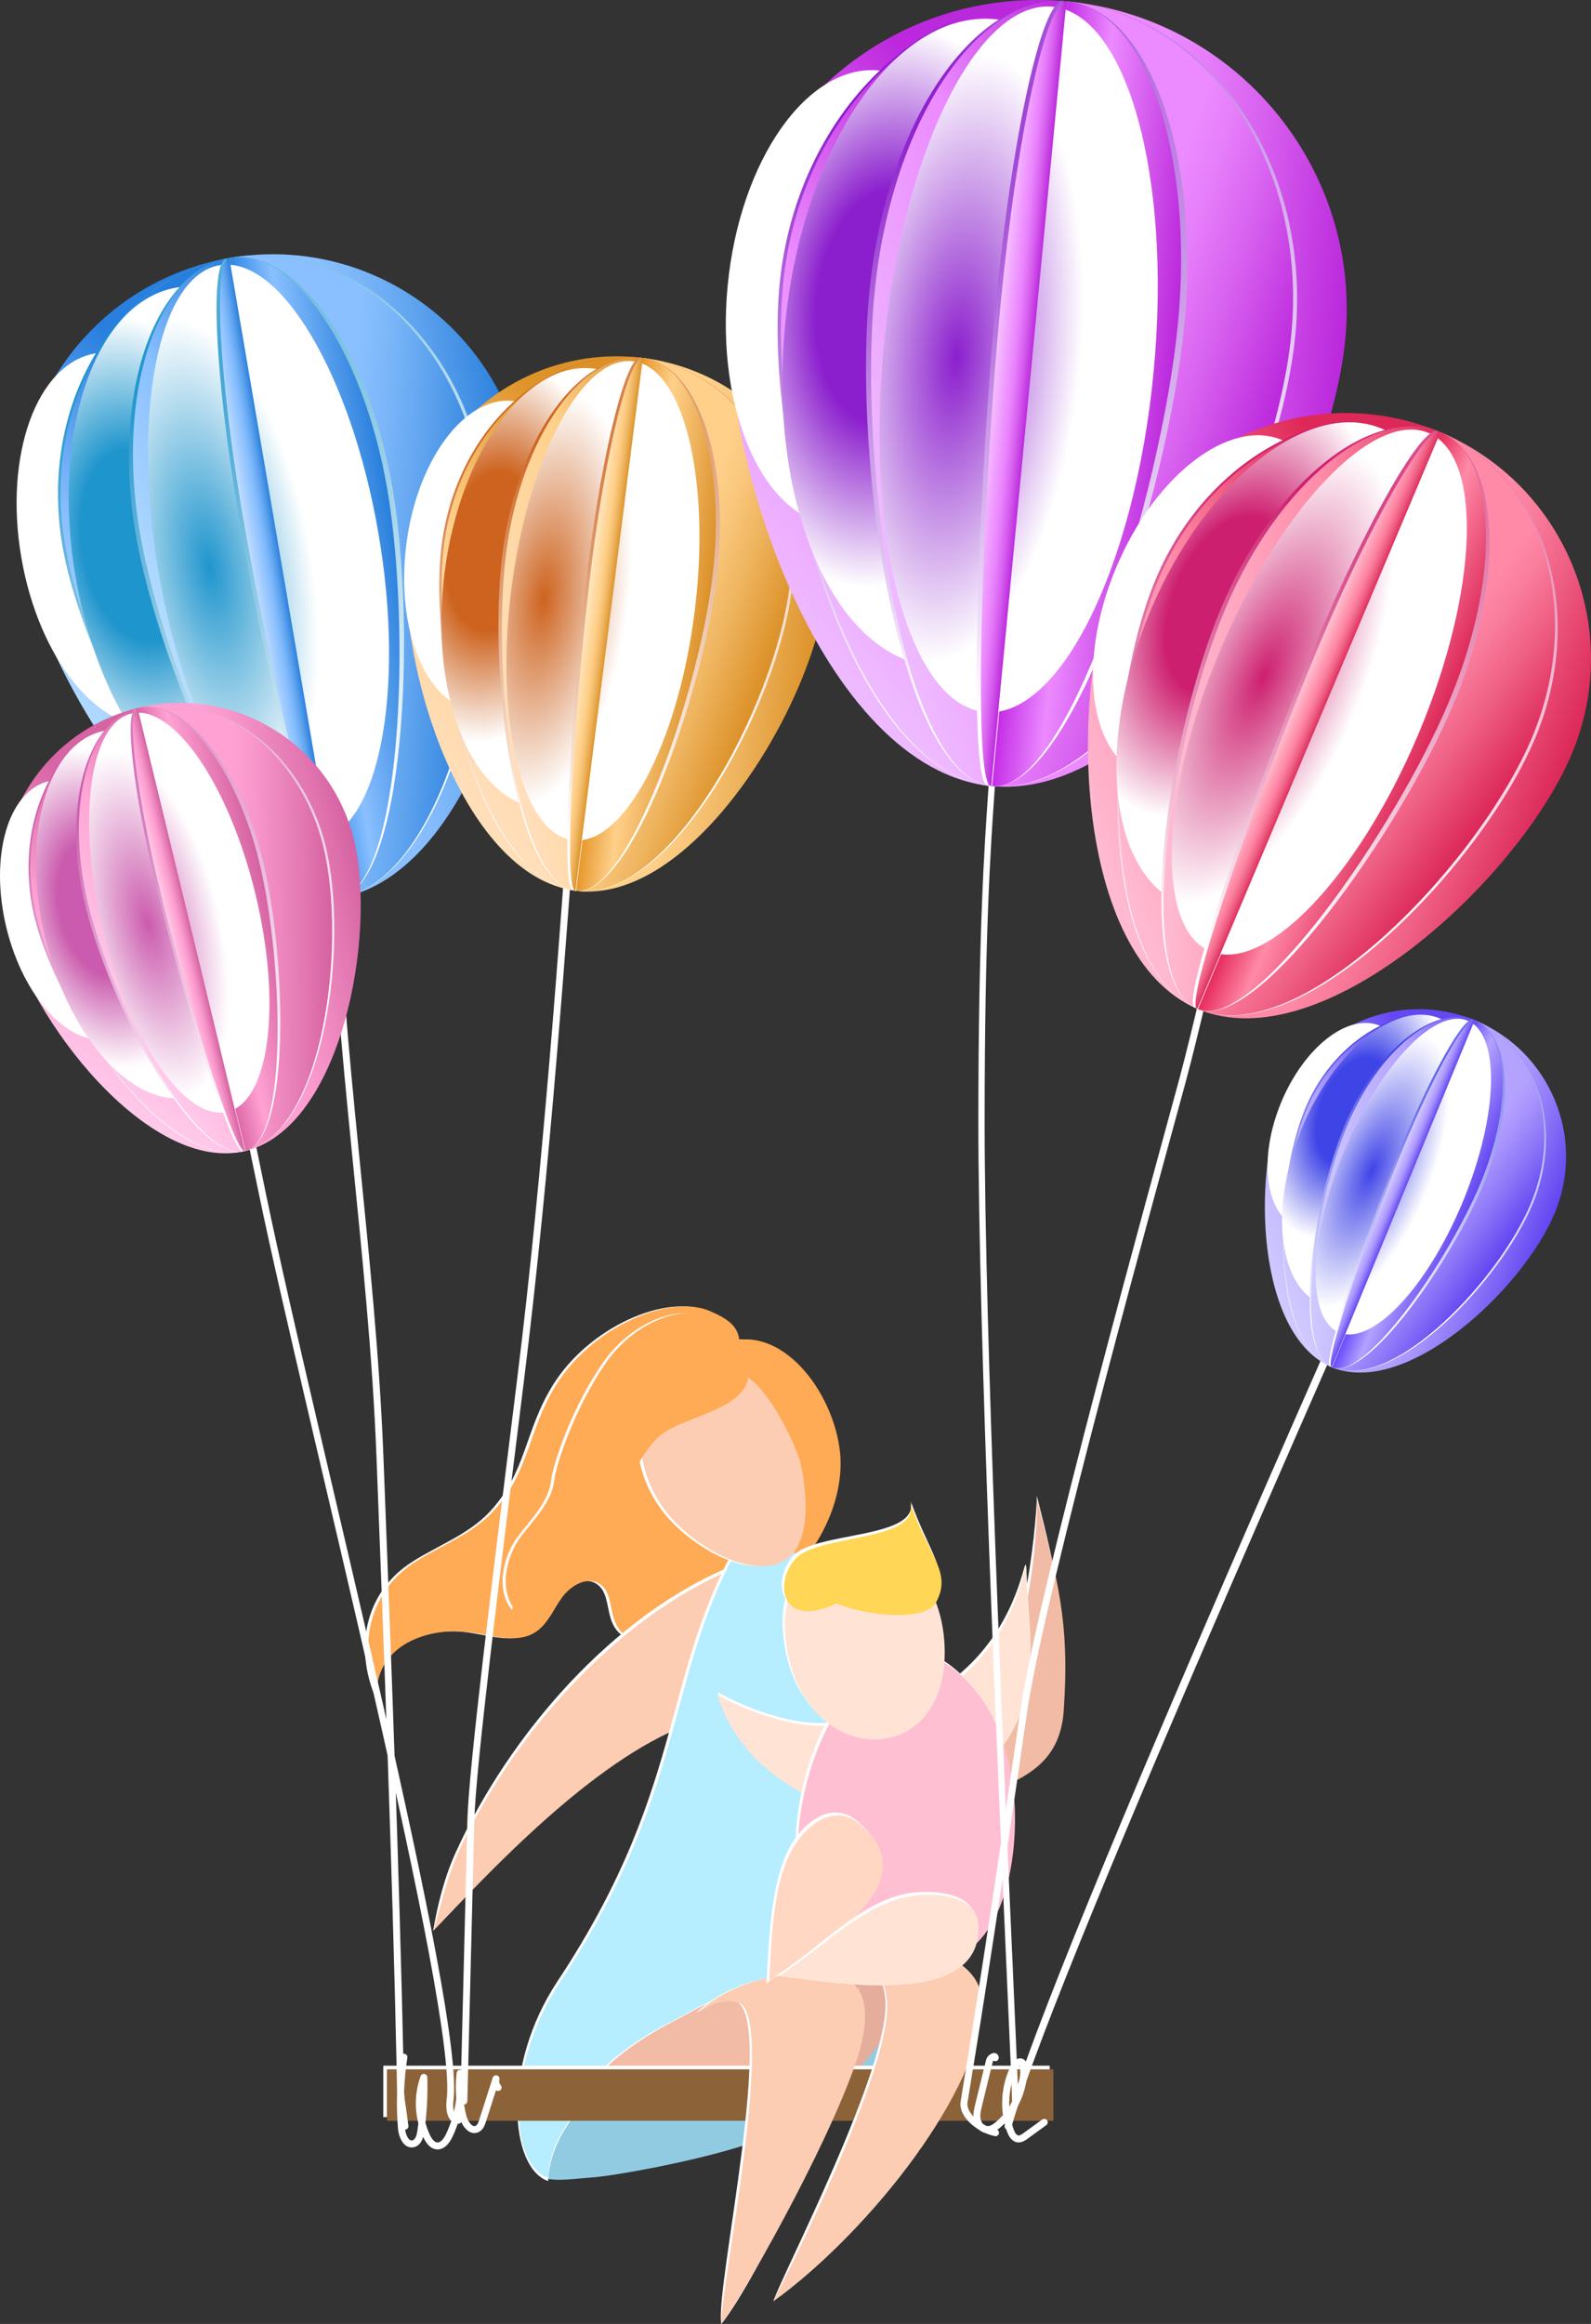 <?xml version="1.0" encoding="UTF-8"?> <svg xmlns="http://www.w3.org/2000/svg" xmlns:xlink="http://www.w3.org/1999/xlink" viewBox="0 0 502.17 732.96"><rect x="0" y="0" width="502.17" height="732.96" fill="#333333" stroke="none"/><defs><style> .cls-1 { fill: url(#_Áåçûìÿííûé_ãðàäèåíò_231-2); } .cls-2 { fill: #8c6239; } .cls-3 { fill: url(#_Áåçûìÿííûé_ãðàäèåíò_665); } .cls-3, .cls-4, .cls-5, .cls-6, .cls-7, .cls-8, .cls-9, .cls-10, .cls-11, .cls-12, .cls-13, .cls-14, .cls-15, .cls-16, .cls-17, .cls-18, .cls-19, .cls-20 { mix-blend-mode: multiply; } .cls-21 { fill: #fff; } .cls-22 { fill: url(#_Áåçûìÿííûé_ãðàäèåíò_682-3); } .cls-23 { fill: url(#_Áåçûìÿííûé_ãðàäèåíò_688); } .cls-24 { fill: #b6edff; } .cls-25 { fill: url(#_Áåçûìÿííûé_ãðàäèåíò_226-2); } .cls-4 { fill: url(#_Áåçûìÿííûé_ãðàäèåíò_677); } .cls-26 { fill: #f2bba5; } .cls-27 { fill: url(#_Áåçûìÿííûé_ãðàäèåíò_664-2); } .cls-28 { fill: url(#_Áåçûìÿííûé_ãðàäèåíò_660-2); } .cls-29 { fill: url(#_Áåçûìÿííûé_ãðàäèåíò_685); } .cls-30 { fill: url(#_Áåçûìÿííûé_ãðàäèåíò_691-5); } .cls-31 { fill: url(#_Áåçûìÿííûé_ãðàäèåíò_669); } .cls-32 { fill: url(#_Áåçûìÿííûé_ãðàäèåíò_226-5); } .cls-33 { fill: url(#_Áåçûìÿííûé_ãðàäèåíò_232-2); } .cls-34 { fill: url(#_Áåçûìÿííûé_ãðàäèåíò_226-3); } .cls-35 { fill: url(#_Áåçûìÿííûé_ãðàäèåíò_655-2); } .cls-5 { fill: url(#_Áåçûìÿííûé_ãðàäèåíò_662); } .cls-36 { isolation: isolate; } .cls-37 { fill: url(#_Áåçûìÿííûé_ãðàäèåíò_682); } .cls-6 { fill: url(#_Áåçûìÿííûé_ãðàäèåíò_671); } .cls-38 { fill: url(#_Áåçûìÿííûé_ãðàäèåíò_658); } .cls-39 { fill: url(#_Áåçûìÿííûé_ãðàäèåíò_663); } .cls-40 { fill: #ffd7c2; } .cls-41 { fill: url(#_Áåçûìÿííûé_ãðàäèåíò_697-2); } .cls-42 { fill: url(#_Áåçûìÿííûé_ãðàäèåíò_231); } .cls-43 { fill: url(#_Áåçûìÿííûé_ãðàäèåíò_673-3); } .cls-44 { fill: url(#_Áåçûìÿííûé_ãðàäèåíò_691); } .cls-45 { fill: url(#_Áåçûìÿííûé_ãðàäèåíò_664); } .cls-46 { fill: url(#_Áåçûìÿííûé_ãðàäèåíò_229); } .cls-47 { fill: url(#_Áåçûìÿííûé_ãðàäèåíò_679); } .cls-48 { fill: url(#_Áåçûìÿííûé_ãðàäèåíò_670-2); } .cls-49 { fill: url(#_Áåçûìÿííûé_ãðàäèåíò_655-3); } .cls-50 { fill: #e5ad9c; } .cls-51 { fill: url(#_Áåçûìÿííûé_ãðàäèåíò_673-2); } .cls-52 { fill: url(#_Áåçûìÿííûé_ãðàäèåíò_657); } .cls-53 { fill: url(#_Áåçûìÿííûé_ãðàäèåíò_697); } .cls-7 { fill: url(#_Áåçûìÿííûé_ãðàäèåíò_695); } .cls-8 { fill: url(#_Áåçûìÿííûé_ãðàäèåíò_230); } .cls-54 { fill: url(#_Áåçûìÿííûé_ãðàäèåíò_664-3); } .cls-55 { fill: url(#_Áåçûìÿííûé_ãðàäèåíò_667); } .cls-56 { fill: #ffbfd3; } .cls-57 { fill: url(#_Áåçûìÿííûé_ãðàäèåíò_691-3); } .cls-58 { fill: url(#_Áåçûìÿííûé_ãðàäèåíò_661-2); } .cls-59 { fill: url(#_Áåçûìÿííûé_ãðàäèåíò_682-2); } .cls-60 { fill: url(#_Áåçûìÿííûé_ãðàäèåíò_678-2); } .cls-61 { fill: url(#_Áåçûìÿííûé_ãðàäèåíò_673-4); } .cls-62 { fill: url(#_Áåçûìÿííûé_ãðàäèåíò_696); } .cls-63 { fill: url(#_Áåçûìÿííûé_ãðàäèåíò_225); } .cls-64 { fill: url(#_Áåçûìÿííûé_ãðàäèåíò_682-5); } .cls-65 { fill: url(#_Áåçûìÿííûé_ãðàäèåíò_687); } .cls-9 { fill: url(#_Áåçûìÿííûé_ãðàäèåíò_692); } .cls-66 { fill: url(#_Áåçûìÿííûé_ãðàäèåíò_670); } .cls-67 { fill: url(#_Áåçûìÿííûé_ãðàäèåíò_676); } .cls-10 { fill: url(#_Áåçûìÿííûé_ãðàäèåíò_689); } .cls-68 { fill: #fccdb3; } .cls-69 { fill: url(#_Áåçûìÿííûé_ãðàäèåíò_232); } .cls-70 { fill: url(#_Áåçûìÿííûé_ãðàäèåíò_664-4); } .cls-11 { fill: url(#_Áåçûìÿííûé_ãðàäèåíò_683); } .cls-71 { fill: url(#_Áåçûìÿííûé_ãðàäèåíò_679-2); } .cls-72 { fill: url(#_Áåçûìÿííûé_ãðàäèåíò_673-5); } .cls-73 { fill: url(#_Áåçûìÿííûé_ãðàäèåíò_669-2); } .cls-12 { fill: url(#_Áåçûìÿííûé_ãðàäèåíò_227); } .cls-13 { fill: url(#_Áåçûìÿííûé_ãðàäèåíò_659); } .cls-74 { fill: url(#_Áåçûìÿííûé_ãðàäèåíò_226); } .cls-14 { fill: url(#_Áåçûìÿííûé_ãðàäèåíò_686); } .cls-75 { fill: url(#_Áåçûìÿííûé_ãðàäèåíò_696-2); } .cls-76 { fill: url(#_Áåçûìÿííûé_ãðàäèåíò_678); } .cls-77 { fill: url(#_Áåçûìÿííûé_ãðàäèåíò_693); } .cls-78 { fill: url(#_Áåçûìÿííûé_ãðàäèåíò_675); } .cls-79 { fill: url(#_Áåçûìÿííûé_ãðàäèåíò_673); } .cls-80 { fill: #fa5; } .cls-81 { fill: url(#_Áåçûìÿííûé_ãðàäèåíò_654); } .cls-82 { fill: url(#_Áåçûìÿííûé_ãðàäèåíò_691-4); } .cls-15 { fill: url(#_Áåçûìÿííûé_ãðàäèåíò_233); } .cls-16 { fill: url(#_Áåçûìÿííûé_ãðàäèåíò_698); } .cls-83 { fill: url(#_Áåçûìÿííûé_ãðàäèåíò_664-5); } .cls-84 { fill: url(#_Áåçûìÿííûé_ãðàäèåíò_655-5); } .cls-85 { fill: #ffd655; } .cls-86 { fill: url(#_Áåçûìÿííûé_ãðàäèåíò_682-4); } .cls-17 { fill: url(#_Áåçûìÿííûé_ãðàäèåíò_656); } .cls-87 { fill: url(#_Áåçûìÿííûé_ãðàäèåíò_691-2); } .cls-88 { fill: url(#_Áåçûìÿííûé_ãðàäèåíò_228); } .cls-89 { fill: url(#_Áåçûìÿííûé_ãðàäèåíò_688-2); } .cls-18 { fill: url(#_Áåçûìÿííûé_ãðàäèåíò_680); } .cls-90 { fill: url(#_Áåçûìÿííûé_ãðàäèåíò_672); } .cls-91 { fill: url(#_Áåçûìÿííûé_ãðàäèåíò_690); } .cls-92 { fill: url(#_Áåçûìÿííûé_ãðàäèåíò_226-4); } .cls-19 { fill: url(#_Áåçûìÿííûé_ãðàäèåíò_674); } .cls-93 { fill: #91cbe2; } .cls-94 { fill: url(#_Áåçûìÿííûé_ãðàäèåíò_655-4); } .cls-95 { fill: url(#_Áåçûìÿííûé_ãðàäèåíò_684); } .cls-96 { fill: url(#_Áåçûìÿííûé_ãðàäèåíò_666); } .cls-97 { fill: url(#_Áåçûìÿííûé_ãðàäèåíò_655); } .cls-20 { fill: url(#_Áåçûìÿííûé_ãðàäèåíò_668); } .cls-98 { fill: #ffe4d6; } .cls-99 { fill: url(#_Áåçûìÿííûé_ãðàäèåíò_687-2); } .cls-100 { fill: url(#_Áåçûìÿííûé_ãðàäèåíò_694); } .cls-101 { fill: url(#_Áåçûìÿííûé_ãðàäèåíò_660); } .cls-102 { fill: url(#_Áåçûìÿííûé_ãðàäèåíò_661); } .cls-103 { fill: url(#_Áåçûìÿííûé_ãðàäèåíò_681); } </style><linearGradient id="_Áåçûìÿííûé_ãðàäèåíò_697" data-name="Áåçûìÿííûé ãðàäèåíò 697" x1="-4625.87" y1="1342.94" x2="-4545.45" y2="1342.94" gradientTransform="translate(-4164.51 2271.48) rotate(170.31)" gradientUnits="userSpaceOnUse"><stop offset="0" stop-color="#277edb"></stop><stop offset=".05" stop-color="#2f83de"></stop><stop offset=".33" stop-color="#60a4ef"></stop><stop offset=".54" stop-color="#7eb8fa"></stop><stop offset=".67" stop-color="#8ac0ff"></stop></linearGradient><linearGradient id="_Áåçûìÿííûé_ãðàäèåíò_696" data-name="Áåçûìÿííûé ãðàäèåíò 696" x1="-4588.33" y1="1402.47" x2="-4476.68" y2="1290.82" gradientTransform="translate(-4164.51 2271.48) rotate(170.31)" gradientUnits="userSpaceOnUse"><stop offset="0" stop-color="#277edb"></stop><stop offset=".26" stop-color="#287fde"></stop><stop offset=".46" stop-color="#5aa0ef"></stop><stop offset=".63" stop-color="#8ac0ff"></stop><stop offset=".99" stop-color="#bae0ff"></stop></linearGradient><radialGradient id="_Áåçûìÿííûé_ãðàäèåíò_698" data-name="Áåçûìÿííûé ãðàäèåíò 698" cx="-9668.55" cy="1516.1" fx="-9668.55" fy="1516.1" r="97.93" gradientTransform="translate(-3215.91 1631.3) rotate(170.3) scale(.36 .59)" gradientUnits="userSpaceOnUse"><stop offset=".45" stop-color="#1f95cd"></stop><stop offset="1" stop-color="#fff"></stop></radialGradient><radialGradient id="_Áåçûìÿííûé_ãðàäèåíò_691" data-name="Áåçûìÿííûé ãðàäèåíò 691" cx="-4497.57" cy="1420.64" fx="-4497.57" fy="1420.64" r="185.94" gradientTransform="translate(-4164.51 2271.48) rotate(170.31)" gradientUnits="userSpaceOnUse"><stop offset=".07" stop-color="#1f95cd"></stop><stop offset=".89" stop-color="#fff"></stop></radialGradient><linearGradient id="_Áåçûìÿííûé_ãðàäèåíò_697-2" data-name="Áåçûìÿííûé ãðàäèåíò 697" x1="-4607.03" y1="1329.52" x2="-4542.14" y2="1344.42" xlink:href="#_Áåçûìÿííûé_ãðàäèåíò_697"></linearGradient><radialGradient id="_Áåçûìÿííûé_ãðàäèåíò_691-2" data-name="Áåçûìÿííûé ãðàäèåíò 691" cx="-4497.58" fx="-4497.58" r="185.93" xlink:href="#_Áåçûìÿííûé_ãðàäèåíò_691"></radialGradient><linearGradient id="_Áåçûìÿííûé_ãðàäèåíò_696-2" data-name="Áåçûìÿííûé ãðàäèåíò 696" x1="-4590.67" y1="1400.13" x2="-4481.91" y2="1291.36" xlink:href="#_Áåçûìÿííûé_ãðàäèåíò_696"></linearGradient><radialGradient id="_Áåçûìÿííûé_ãðàäèåíò_695" data-name="Áåçûìÿííûé ãðàäèåíò 695" cx="-7358.52" cy="1385.43" fx="-7358.52" fy="1385.43" r="97.93" gradientTransform="translate(-3314.38 1926.62) rotate(170.3) scale(.49 .84)" gradientUnits="userSpaceOnUse"><stop offset=".37" stop-color="#1f95cd"></stop><stop offset=".89" stop-color="#fff"></stop></radialGradient><radialGradient id="_Áåçûìÿííûé_ãðàäèåíò_691-3" data-name="Áåçûìÿííûé ãðàäèåíò 691" cx="-4497.58" cy="1420.64" fx="-4497.58" fy="1420.64" r="185.93" xlink:href="#_Áåçûìÿííûé_ãðàäèåíò_691"></radialGradient><linearGradient id="_Áåçûìÿííûé_ãðàäèåíò_694" data-name="Áåçûìÿííûé ãðàäèåíò 694" x1="-4578.13" y1="1355.58" x2="-4500.01" y2="1327.15" gradientTransform="translate(-4164.51 2271.48) rotate(170.31)" gradientUnits="userSpaceOnUse"><stop offset="0" stop-color="#277edb"></stop><stop offset=".22" stop-color="#549ceb"></stop><stop offset=".46" stop-color="#8ac0ff"></stop><stop offset=".99" stop-color="#bae0ff"></stop></linearGradient><radialGradient id="_Áåçûìÿííûé_ãðàäèåíò_691-4" data-name="Áåçûìÿííûé ãðàäèåíò 691" cx="-4497.57" cy="1420.64" fx="-4497.57" fy="1420.64" r="185.94" xlink:href="#_Áåçûìÿííûé_ãðàäèåíò_691"></radialGradient><linearGradient id="_Áåçûìÿííûé_ãðàäèåíò_693" data-name="Áåçûìÿííûé ãðàäèåíò 693" x1="-4582.15" y1="1342.94" x2="-4545.55" y2="1342.94" gradientTransform="translate(-4164.51 2271.48) rotate(170.31)" gradientUnits="userSpaceOnUse"><stop offset="0" stop-color="#277edb"></stop><stop offset=".67" stop-color="#8ac0ff"></stop><stop offset="1" stop-color="#2f88e7"></stop></linearGradient><radialGradient id="_Áåçûìÿííûé_ãðàäèåíò_692" data-name="Áåçûìÿííûé ãðàäèåíò 692" cx="-9019.63" cy="1360.52" fx="-9019.63" fy="1360.52" r="97.93" gradientTransform="translate(-3014.94 1961.54) rotate(170.3) scale(.37 .91) skewX(-.01)" gradientUnits="userSpaceOnUse"><stop offset="0" stop-color="#1f95cd"></stop><stop offset=".89" stop-color="#fff"></stop></radialGradient><radialGradient id="_Áåçûìÿííûé_ãðàäèåíò_691-5" data-name="Áåçûìÿííûé ãðàäèåíò 691" cx="-4497.57" cy="1420.64" fx="-4497.57" fy="1420.64" r="185.95" xlink:href="#_Áåçûìÿííûé_ãðàäèåíò_691"></radialGradient><linearGradient id="_Áåçûìÿííûé_ãðàäèåíò_690" data-name="Áåçûìÿííûé ãðàäèåíò 690" x1="-4545.29" y1="1342.94" x2="-4535.77" y2="1342.94" gradientTransform="translate(-4164.51 2271.48) rotate(170.31)" gradientUnits="userSpaceOnUse"><stop offset="0" stop-color="#277edb"></stop><stop offset=".04" stop-color="#2f83de"></stop><stop offset=".27" stop-color="#60a4ef"></stop><stop offset=".45" stop-color="#7eb8fa"></stop><stop offset=".55" stop-color="#8ac0ff"></stop><stop offset=".99" stop-color="#bddbff"></stop></linearGradient><linearGradient id="_Áåçûìÿííûé_ãðàäèåíò_688" data-name="Áåçûìÿííûé ãðàäèåíò 688" x1="-4489.42" y1="1873.79" x2="-4422.92" y2="1873.79" gradientTransform="translate(-4430.68 1499.76) rotate(-172.78)" gradientUnits="userSpaceOnUse"><stop offset="0" stop-color="#db9027"></stop><stop offset=".05" stop-color="#de952f"></stop><stop offset=".33" stop-color="#efb560"></stop><stop offset=".54" stop-color="#fac87e"></stop><stop offset=".67" stop-color="#ffd08a"></stop></linearGradient><linearGradient id="_Áåçûìÿííûé_ãðàäèåíò_687" data-name="Áåçûìÿííûé ãðàäèåíò 687" x1="-4458.37" y1="1923.02" x2="-4366.04" y2="1830.69" gradientTransform="translate(-4430.68 1499.76) rotate(-172.78)" gradientUnits="userSpaceOnUse"><stop offset="0" stop-color="#db9027"></stop><stop offset=".26" stop-color="#de9328"></stop><stop offset=".46" stop-color="#efb25a"></stop><stop offset=".63" stop-color="#ffd08a"></stop><stop offset=".99" stop-color="#ffdeba"></stop></linearGradient><radialGradient id="_Áåçûìÿííûé_ãðàäèåíò_689" data-name="Áåçûìÿííûé ãðàäèåíò 689" cx="-9349.96" cy="2412.47" fx="-9349.96" fy="2412.47" r="80.98" gradientTransform="translate(-3337.77 1163.39) rotate(-172.78) scale(.36 .59)" gradientUnits="userSpaceOnUse"><stop offset=".45" stop-color="#cd631f"></stop><stop offset="1" stop-color="#fff"></stop></radialGradient><radialGradient id="_Áåçûìÿííûé_ãðàäèåíò_682" data-name="Áåçûìÿííûé ãðàäèåíò 682" cx="-4383.32" cy="1938.05" fx="-4383.32" fy="1938.05" r="153.76" gradientTransform="translate(-4430.68 1499.76) rotate(-172.78)" gradientUnits="userSpaceOnUse"><stop offset=".07" stop-color="#cd631f"></stop><stop offset=".89" stop-color="#fff"></stop></radialGradient><linearGradient id="_Áåçûìÿííûé_ãðàäèåíò_688-2" data-name="Áåçûìÿííûé ãðàäèåíò 688" x1="-4473.84" y1="1862.69" x2="-4420.18" y2="1875.02" xlink:href="#_Áåçûìÿííûé_ãðàäèåíò_688"></linearGradient><radialGradient id="_Áåçûìÿííûé_ãðàäèåíò_682-2" data-name="Áåçûìÿííûé ãðàäèåíò 682" cx="-4383.33" fx="-4383.33" r="153.76" xlink:href="#_Áåçûìÿííûé_ãðàäèåíò_682"></radialGradient><linearGradient id="_Áåçûìÿííûé_ãðàäèåíò_687-2" data-name="Áåçûìÿííûé ãðàäèåíò 687" x1="-4460.31" y1="1921.08" x2="-4370.37" y2="1831.14" xlink:href="#_Áåçûìÿííûé_ãðàäèåíò_687"></linearGradient><radialGradient id="_Áåçûìÿííûé_ãðàäèåíò_686" data-name="Áåçûìÿííûé ãðàäèåíò 686" cx="-7116.34" cy="2017.79" fx="-7116.34" fy="2017.79" r="80.98" gradientTransform="translate(-3516.87 1417.07) rotate(-172.78) scale(.49 .84) skewX(-.01)" gradientUnits="userSpaceOnUse"><stop offset=".37" stop-color="#cd631f"></stop><stop offset=".89" stop-color="#fff"></stop></radialGradient><radialGradient id="_Áåçûìÿííûé_ãðàäèåíò_682-3" data-name="Áåçûìÿííûé ãðàäèåíò 682" cx="-4383.33" cy="1938.05" fx="-4383.33" fy="1938.05" r="153.75" xlink:href="#_Áåçûìÿííûé_ãðàäèåíò_682"></radialGradient><linearGradient id="_Áåçûìÿííûé_ãðàäèåíò_685" data-name="Áåçûìÿííûé ãðàäèåíò 685" x1="-4449.94" y1="1884.24" x2="-4385.34" y2="1860.73" gradientTransform="translate(-4430.68 1499.76) rotate(-172.78)" gradientUnits="userSpaceOnUse"><stop offset="0" stop-color="#db9027"></stop><stop offset=".22" stop-color="#ebad54"></stop><stop offset=".46" stop-color="#ffd08a"></stop><stop offset=".99" stop-color="#ffdeba"></stop></linearGradient><radialGradient id="_Áåçûìÿííûé_ãðàäèåíò_682-4" data-name="Áåçûìÿííûé ãðàäèåíò 682" cx="-4383.32" cy="1938.05" fx="-4383.32" fy="1938.05" r="153.76" xlink:href="#_Áåçûìÿííûé_ãðàäèåíò_682"></radialGradient><linearGradient id="_Áåçûìÿííûé_ãðàäèåíò_684" data-name="Áåçûìÿííûé ãðàäèåíò 684" x1="-4453.26" y1="1873.79" x2="-4423" y2="1873.79" gradientTransform="translate(-4430.68 1499.76) rotate(-172.78)" gradientUnits="userSpaceOnUse"><stop offset="0" stop-color="#db9027"></stop><stop offset=".67" stop-color="#ffd08a"></stop><stop offset="1" stop-color="#e79a2f"></stop></linearGradient><radialGradient id="_Áåçûìÿííûé_ãðàäèåíò_683" data-name="Áåçûìÿííûé ãðàäèåíò 683" cx="-8693.14" cy="1941.09" fx="-8693.14" fy="1941.09" r="80.98" gradientTransform="translate(-3241.45 1537.66) rotate(-172.79) scale(.37 .91) skewX(-.03)" gradientUnits="userSpaceOnUse"><stop offset="0" stop-color="#cd631f"></stop><stop offset=".89" stop-color="#fff"></stop></radialGradient><radialGradient id="_Áåçûìÿííûé_ãðàäèåíò_682-5" data-name="Áåçûìÿííûé ãðàäèåíò 682" cx="-4383.32" cy="1938.05" fx="-4383.32" fy="1938.05" r="153.77" xlink:href="#_Áåçûìÿííûé_ãðàäèåíò_682"></radialGradient><linearGradient id="_Áåçûìÿííûé_ãðàäèåíò_681" data-name="Áåçûìÿííûé ãðàäèåíò 681" x1="-4422.78" y1="1873.79" x2="-4414.91" y2="1873.79" gradientTransform="translate(-4430.68 1499.76) rotate(-172.78)" gradientUnits="userSpaceOnUse"><stop offset="0" stop-color="#db9027"></stop><stop offset=".04" stop-color="#de952f"></stop><stop offset=".27" stop-color="#efb560"></stop><stop offset=".45" stop-color="#fac87e"></stop><stop offset=".55" stop-color="#ffd08a"></stop><stop offset=".99" stop-color="#ffe5bd"></stop></linearGradient><linearGradient id="_Áåçûìÿííûé_ãðàäèåíò_232" data-name="Áåçûìÿííûé ãðàäèåíò 232" x1="-3029.84" y1="1188.15" x2="-2973.4" y2="1188.15" gradientTransform="translate(-2549.55 2148.14) rotate(166.38)" gradientUnits="userSpaceOnUse"><stop offset="0" stop-color="#d562a1"></stop><stop offset=".19" stop-color="#e378b2"></stop><stop offset=".5" stop-color="#f796ca"></stop><stop offset=".67" stop-color="#ffa2d3"></stop></linearGradient><linearGradient id="_Áåçûìÿííûé_ãðàäèåíò_231" data-name="Áåçûìÿííûé ãðàäèåíò 231" x1="-3003.5" y1="1229.93" x2="-2925.13" y2="1151.57" gradientTransform="translate(-2549.55 2148.14) rotate(166.38)" gradientUnits="userSpaceOnUse"><stop offset="0" stop-color="#d562a1"></stop><stop offset=".26" stop-color="#d764a3"></stop><stop offset=".57" stop-color="#f796ca"></stop><stop offset=".63" stop-color="#ffa2d3"></stop><stop offset=".99" stop-color="#ffc9ea"></stop></linearGradient><radialGradient id="_Áåçûìÿííûé_ãðàäèåíò_233" data-name="Áåçûìÿííûé ãðàäèåíò 233" cx="-5309.74" cy="1243.76" fx="-5309.74" fy="1243.76" r="68.73" gradientTransform="translate(-1647.12 1445.11) rotate(166.38) scale(.36 .59)" gradientUnits="userSpaceOnUse"><stop offset=".45" stop-color="#cb5bae"></stop><stop offset="1" stop-color="#fff"></stop></radialGradient><radialGradient id="_Áåçûìÿííûé_ãðàäèåíò_226" data-name="Áåçûìÿííûé ãðàäèåíò 226" cx="-2939.79" cy="1242.69" fx="-2939.79" fy="1242.69" r="130.5" gradientTransform="translate(-2549.55 2148.14) rotate(166.38)" gradientUnits="userSpaceOnUse"><stop offset=".07" stop-color="#cb5bae"></stop><stop offset=".89" stop-color="#fff"></stop></radialGradient><linearGradient id="_Áåçûìÿííûé_ãðàäèåíò_232-2" data-name="Áåçûìÿííûé ãðàäèåíò 232" x1="-3016.62" y1="1178.73" x2="-2971.08" y2="1189.19" xlink:href="#_Áåçûìÿííûé_ãðàäèåíò_232"></linearGradient><radialGradient id="_Áåçûìÿííûé_ãðàäèåíò_226-2" data-name="Áåçûìÿííûé ãðàäèåíò 226" cx="-2939.8" cy="1242.69" fx="-2939.8" fy="1242.69" r="130.5" xlink:href="#_Áåçûìÿííûé_ãðàäèåíò_226"></radialGradient><linearGradient id="_Áåçûìÿííûé_ãðàäèåíò_231-2" data-name="Áåçûìÿííûé ãðàäèåíò 231" x1="-3005.14" y1="1228.29" x2="-2928.8" y2="1151.95" xlink:href="#_Áåçûìÿííûé_ãðàäèåíò_231"></linearGradient><radialGradient id="_Áåçûìÿííûé_ãðàäèåíò_230" data-name="Áåçûìÿííûé ãðàäèåíò 230" cx="-4182.67" cy="1195.97" fx="-4182.67" fy="1195.97" r="68.74" gradientTransform="translate(-1724.08 1745.11) rotate(166.39) scale(.49 .84) skewX(.02)" gradientUnits="userSpaceOnUse"><stop offset=".37" stop-color="#cb5bae"></stop><stop offset=".89" stop-color="#fff"></stop></radialGradient><radialGradient id="_Áåçûìÿííûé_ãðàäèåíò_226-3" data-name="Áåçûìÿííûé ãðàäèåíò 226" cx="-2939.8" cy="1242.69" fx="-2939.8" fy="1242.69" r="130.5" xlink:href="#_Áåçûìÿííûé_ãðàäèåíò_226"></radialGradient><linearGradient id="_Áåçûìÿííûé_ãðàäèåíò_229" data-name="Áåçûìÿííûé ãðàäèåíò 229" x1="-2996.34" y1="1197.02" x2="-2941.51" y2="1177.06" gradientTransform="translate(-2549.55 2148.14) rotate(166.38)" gradientUnits="userSpaceOnUse"><stop offset="0" stop-color="#d562a1"></stop><stop offset=".33" stop-color="#f28ec4"></stop><stop offset=".46" stop-color="#ffa2d3"></stop><stop offset=".99" stop-color="#ffc9ea"></stop></linearGradient><radialGradient id="_Áåçûìÿííûé_ãðàäèåíò_226-4" data-name="Áåçûìÿííûé ãðàäèåíò 226" cx="-2939.79" cy="1242.69" fx="-2939.79" fy="1242.69" r="130.51" xlink:href="#_Áåçûìÿííûé_ãðàäèåíò_226"></radialGradient><linearGradient id="_Áåçûìÿííûé_ãðàäèåíò_228" data-name="Áåçûìÿííûé ãðàäèåíò 228" x1="-2999.16" y1="1188.15" x2="-2973.47" y2="1188.15" gradientTransform="translate(-2549.55 2148.14) rotate(166.38)" gradientUnits="userSpaceOnUse"><stop offset="0" stop-color="#d562a1"></stop><stop offset=".67" stop-color="#ffa2d3"></stop><stop offset="1" stop-color="#de69a9"></stop></linearGradient><radialGradient id="_Áåçûìÿííûé_ãðàäèåíò_227" data-name="Áåçûìÿííûé ãðàäèåíò 227" cx="-4795.42" cy="1188.41" fx="-4795.42" fy="1188.41" r="68.73" gradientTransform="translate(-1423.12 1760.52) rotate(166.37) scale(.37 .91) skewX(-.04)" gradientUnits="userSpaceOnUse"><stop offset="0" stop-color="#cb5bae"></stop><stop offset=".89" stop-color="#fff"></stop></radialGradient><radialGradient id="_Áåçûìÿííûé_ãðàäèåíò_226-5" data-name="Áåçûìÿííûé ãðàäèåíò 226" cx="-2939.79" cy="1242.69" fx="-2939.79" fy="1242.69" r="130.53" xlink:href="#_Áåçûìÿííûé_ãðàäèåíò_226"></radialGradient><linearGradient id="_Áåçûìÿííûé_ãðàäèåíò_225" data-name="Áåçûìÿííûé ãðàäèåíò 225" x1="-2973.29" y1="1188.15" x2="-2966.6" y2="1188.15" gradientTransform="translate(-2549.55 2148.14) rotate(166.38)" gradientUnits="userSpaceOnUse"><stop offset="0" stop-color="#d562a1"></stop><stop offset=".16" stop-color="#e378b2"></stop><stop offset=".41" stop-color="#f796ca"></stop><stop offset=".55" stop-color="#ffa2d3"></stop><stop offset=".99" stop-color="#ffcbe6"></stop></linearGradient><linearGradient id="_Áåçûìÿííûé_ãðàäèåíò_679" data-name="Áåçûìÿííûé ãðàäèåíò 679" x1="-4732.82" y1="1920.78" x2="-4635.2" y2="1920.78" gradientTransform="translate(-4472.59 1593.01) rotate(-174.51)" gradientUnits="userSpaceOnUse"><stop offset="0" stop-color="#ba27db"></stop><stop offset=".05" stop-color="#be2fde"></stop><stop offset=".33" stop-color="#d760ef"></stop><stop offset=".54" stop-color="#e67efa"></stop><stop offset=".67" stop-color="#ec8aff"></stop></linearGradient><linearGradient id="_Áåçûìÿííûé_ãðàäèåíò_678" data-name="Áåçûìÿííûé ãðàäèåíò 678" x1="-4687.25" y1="1993.04" x2="-4551.72" y2="1857.51" gradientTransform="translate(-4472.59 1593.01) rotate(-174.51)" gradientUnits="userSpaceOnUse"><stop offset="0" stop-color="#ba27db"></stop><stop offset=".26" stop-color="#bd28de"></stop><stop offset=".46" stop-color="#d55aef"></stop><stop offset=".63" stop-color="#ec8aff"></stop><stop offset=".99" stop-color="#eebaff"></stop></linearGradient><radialGradient id="_Áåçûìÿííûé_ãðàäèåíò_680" data-name="Áåçûìÿííûé ãðàäèåíò 680" cx="-9891.93" cy="2505.81" fx="-9891.93" fy="2505.81" r="118.87" gradientTransform="translate(-3389.81 1223.17) rotate(-174.51) scale(.36 .59) skewX(.01)" gradientUnits="userSpaceOnUse"><stop offset=".45" stop-color="#8b1fcd"></stop><stop offset="1" stop-color="#fff"></stop></radialGradient><radialGradient id="_Áåçûìÿííûé_ãðàäèåíò_673" data-name="Áåçûìÿííûé ãðàäèåíò 673" cx="-4577.09" cy="2015.1" fx="-4577.09" fy="2015.1" r="225.71" gradientTransform="translate(-4472.59 1593.01) rotate(-174.51)" gradientUnits="userSpaceOnUse"><stop offset=".07" stop-color="#8b1fcd"></stop><stop offset=".89" stop-color="#fff"></stop></radialGradient><linearGradient id="_Áåçûìÿííûé_ãðàäèåíò_679-2" data-name="Áåçûìÿííûé ãðàäèåíò 679" x1="-4709.96" y1="1904.49" x2="-4631.19" y2="1922.58" xlink:href="#_Áåçûìÿííûé_ãðàäèåíò_679"></linearGradient><radialGradient id="_Áåçûìÿííûé_ãðàäèåíò_673-2" data-name="Áåçûìÿííûé ãðàäèåíò 673" cx="-4577.09" cy="2015.1" fx="-4577.09" fy="2015.1" r="225.7" xlink:href="#_Áåçûìÿííûé_ãðàäèåíò_673"></radialGradient><linearGradient id="_Áåçûìÿííûé_ãðàäèåíò_678-2" data-name="Áåçûìÿííûé ãðàäèåíò 678" x1="-4690.1" y1="1990.2" x2="-4558.08" y2="1858.18" xlink:href="#_Áåçûìÿííûé_ãðàäèåíò_678"></linearGradient><radialGradient id="_Áåçûìÿííûé_ãðàäèåíò_677" data-name="Áåçûìÿííûé ãðàäèåíò 677" cx="-7532.73" cy="2079.73" fx="-7532.73" fy="2079.73" r="118.87" gradientTransform="translate(-3562.01 1482.46) rotate(-174.51) scale(.49 .84)" gradientUnits="userSpaceOnUse"><stop offset=".37" stop-color="#8b1fcd"></stop><stop offset=".89" stop-color="#fff"></stop></radialGradient><radialGradient id="_Áåçûìÿííûé_ãðàäèåíò_673-3" data-name="Áåçûìÿííûé ãðàäèåíò 673" cx="-4577.09" cy="2015.1" fx="-4577.09" fy="2015.1" r="225.69" xlink:href="#_Áåçûìÿííûé_ãðàäèåíò_673"></radialGradient><linearGradient id="_Áåçûìÿííûé_ãðàäèåíò_676" data-name="Áåçûìÿííûé ãðàäèåíò 676" x1="-4674.87" y1="1936.12" x2="-4580.05" y2="1901.61" gradientTransform="translate(-4472.59 1593.01) rotate(-174.51)" gradientUnits="userSpaceOnUse"><stop offset="0" stop-color="#ba27db"></stop><stop offset=".22" stop-color="#d054eb"></stop><stop offset=".46" stop-color="#ec8aff"></stop><stop offset=".99" stop-color="#eebaff"></stop></linearGradient><radialGradient id="_Áåçûìÿííûé_ãðàäèåíò_673-4" data-name="Áåçûìÿííûé ãðàäèåíò 673" cx="-4577.08" cy="2015.1" fx="-4577.08" fy="2015.1" r="225.71" xlink:href="#_Áåçûìÿííûé_ãðàäèåíò_673"></radialGradient><linearGradient id="_Áåçûìÿííûé_ãðàäèåíò_675" data-name="Áåçûìÿííûé ãðàäèåíò 675" x1="-4679.75" y1="1920.78" x2="-4635.33" y2="1920.78" gradientTransform="translate(-4472.59 1593.01) rotate(-174.51)" gradientUnits="userSpaceOnUse"><stop offset="0" stop-color="#ba27db"></stop><stop offset=".67" stop-color="#ec8aff"></stop><stop offset="1" stop-color="#c52fe7"></stop></linearGradient><radialGradient id="_Áåçûìÿííûé_ãðàäèåíò_674" data-name="Áåçûìÿííûé ãðàäèåíò 674" cx="-9258.21" cy="1997.17" fx="-9258.21" fy="1997.17" r="118.88" gradientTransform="translate(-3281.67 1595.52) rotate(-174.53) scale(.37 .91) skewX(-.03)" gradientUnits="userSpaceOnUse"><stop offset="0" stop-color="#8b1fcd"></stop><stop offset=".89" stop-color="#fff"></stop></radialGradient><radialGradient id="_Áåçûìÿííûé_ãðàäèåíò_673-5" data-name="Áåçûìÿííûé ãðàäèåíò 673" cx="-4577.08" cy="2015.11" fx="-4577.08" fy="2015.11" r="225.74" xlink:href="#_Áåçûìÿííûé_ãðàäèåíò_673"></radialGradient><linearGradient id="_Áåçûìÿííûé_ãðàäèåíò_672" data-name="Áåçûìÿííûé ãðàäèåíò 672" x1="-4635.01" y1="1920.78" x2="-4623.45" y2="1920.78" gradientTransform="translate(-4472.59 1593.01) rotate(-174.51)" gradientUnits="userSpaceOnUse"><stop offset="0" stop-color="#ba27db"></stop><stop offset=".04" stop-color="#be2fde"></stop><stop offset=".27" stop-color="#d760ef"></stop><stop offset=".45" stop-color="#e67efa"></stop><stop offset=".55" stop-color="#ec8aff"></stop><stop offset=".99" stop-color="#f5bdff"></stop></linearGradient><linearGradient id="_Áåçûìÿííûé_ãðàäèåíò_670" data-name="Áåçûìÿííûé ãðàäèåíò 670" x1="-4427.02" y1="2410.16" x2="-4349.52" y2="2410.16" gradientTransform="translate(-4527.44 756.44) rotate(-157.12)" gradientUnits="userSpaceOnUse"><stop offset="0" stop-color="#db2757"></stop><stop offset=".05" stop-color="#de2f5e"></stop><stop offset=".33" stop-color="#ef6085"></stop><stop offset=".54" stop-color="#fa7e9d"></stop><stop offset=".67" stop-color="#ff8aa7"></stop></linearGradient><linearGradient id="_Áåçûìÿííûé_ãðàäèåíò_669" data-name="Áåçûìÿííûé ãðàäèåíò 669" x1="-4390.84" y1="2467.53" x2="-4283.24" y2="2359.93" gradientTransform="translate(-4527.44 756.44) rotate(-157.12)" gradientUnits="userSpaceOnUse"><stop offset="0" stop-color="#db2757"></stop><stop offset=".26" stop-color="#de2858"></stop><stop offset=".46" stop-color="#ef5a80"></stop><stop offset=".63" stop-color="#ff8aa7"></stop><stop offset=".99" stop-color="#ffbad1"></stop></linearGradient><radialGradient id="_Áåçûìÿííûé_ãðàäèåíò_671" data-name="Áåçûìÿííûé ãðàäèåíò 671" cx="-9127.7" cy="3328.01" fx="-9127.7" fy="3328.01" r="94.37" gradientTransform="translate(-3384.48 726.61) rotate(-157.12) scale(.36 .59) skewX(.01)" gradientUnits="userSpaceOnUse"><stop offset=".45" stop-color="#cd1f6f"></stop><stop offset="1" stop-color="#fff"></stop></radialGradient><radialGradient id="_Áåçûìÿííûé_ãðàäèåíò_664" data-name="Áåçûìÿííûé ãðàäèåíò 664" cx="-4303.38" cy="2485.05" fx="-4303.38" fy="2485.05" r="179.2" gradientTransform="translate(-4527.44 756.44) rotate(-157.12)" gradientUnits="userSpaceOnUse"><stop offset=".07" stop-color="#cd1f6f"></stop><stop offset=".89" stop-color="#fff"></stop></radialGradient><linearGradient id="_Áåçûìÿííûé_ãðàäèåíò_670-2" data-name="Áåçûìÿííûé ãðàäèåíò 670" x1="-4408.87" y1="2397.22" x2="-4346.33" y2="2411.59" xlink:href="#_Áåçûìÿííûé_ãðàäèåíò_670"></linearGradient><radialGradient id="_Áåçûìÿííûé_ãðàäèåíò_664-2" data-name="Áåçûìÿííûé ãðàäèåíò 664" cx="-4303.38" fx="-4303.38" r="179.2" xlink:href="#_Áåçûìÿííûé_ãðàäèåíò_664"></radialGradient><linearGradient id="_Áåçûìÿííûé_ãðàäèåíò_669-2" data-name="Áåçûìÿííûé ãðàäèåíò 669" x1="-4393.1" y1="2465.28" x2="-4288.28" y2="2360.46" xlink:href="#_Áåçûìÿííûé_ãðàäèåíò_669"></linearGradient><radialGradient id="_Áåçûìÿííûé_ãðàäèåíò_668" data-name="Áåçûìÿííûé ãðàäèåíò 668" cx="-6963.01" cy="2660.6" fx="-6963.01" fy="2660.6" r="94.37" gradientTransform="translate(-3625.51 923.09) rotate(-157.12) scale(.49 .84) skewX(-.02)" gradientUnits="userSpaceOnUse"><stop offset=".37" stop-color="#cd1f6f"></stop><stop offset=".89" stop-color="#fff"></stop></radialGradient><radialGradient id="_Áåçûìÿííûé_ãðàäèåíò_664-3" data-name="Áåçûìÿííûé ãðàäèåíò 664" cx="-4303.38" cy="2485.05" fx="-4303.38" fy="2485.05" r="179.19" xlink:href="#_Áåçûìÿííûé_ãðàäèåíò_664"></radialGradient><linearGradient id="_Áåçûìÿííûé_ãðàäèåíò_667" data-name="Áåçûìÿííûé ãðàäèåíò 667" x1="-4381.01" y1="2422.34" x2="-4305.73" y2="2394.94" gradientTransform="translate(-4527.44 756.44) rotate(-157.12)" gradientUnits="userSpaceOnUse"><stop offset="0" stop-color="#db2757"></stop><stop offset=".22" stop-color="#eb547b"></stop><stop offset=".46" stop-color="#ff8aa7"></stop><stop offset=".99" stop-color="#ffbad1"></stop></linearGradient><radialGradient id="_Áåçûìÿííûé_ãðàäèåíò_664-4" data-name="Áåçûìÿííûé ãðàäèåíò 664" cx="-4303.38" cy="2485.05" fx="-4303.38" fy="2485.05" r="179.2" xlink:href="#_Áåçûìÿííûé_ãðàäèåíò_664"></radialGradient><linearGradient id="_Áåçûìÿííûé_ãðàäèåíò_666" data-name="Áåçûìÿííûé ãðàäèåíò 666" x1="-4384.89" y1="2410.16" x2="-4349.62" y2="2410.16" gradientTransform="translate(-4527.44 756.44) rotate(-157.12)" gradientUnits="userSpaceOnUse"><stop offset="0" stop-color="#db2757"></stop><stop offset=".67" stop-color="#ff8aa7"></stop><stop offset="1" stop-color="#e72f60"></stop></linearGradient><radialGradient id="_Áåçûìÿííûé_ãðàäèåíò_665" data-name="Áåçûìÿííûé ãðàäèåíò 665" cx="-8494.82" cy="2531.25" fx="-8494.82" fy="2531.25" r="94.37" gradientTransform="translate(-3393.02 1114.15) rotate(-157.13) scale(.37 .91) skewX(-.04)" gradientUnits="userSpaceOnUse"><stop offset="0" stop-color="#cd1f6f"></stop><stop offset=".89" stop-color="#fff"></stop></radialGradient><radialGradient id="_Áåçûìÿííûé_ãðàäèåíò_664-5" data-name="Áåçûìÿííûé ãðàäèåíò 664" cx="-4303.38" cy="2485.05" fx="-4303.38" fy="2485.05" r="179.2" xlink:href="#_Áåçûìÿííûé_ãðàäèåíò_664"></radialGradient><linearGradient id="_Áåçûìÿííûé_ãðàäèåíò_663" data-name="Áåçûìÿííûé ãðàäèåíò 663" x1="-4349.36" y1="2410.16" x2="-4340.18" y2="2410.16" gradientTransform="translate(-4527.44 756.44) rotate(-157.12)" gradientUnits="userSpaceOnUse"><stop offset="0" stop-color="#db2757"></stop><stop offset=".04" stop-color="#de2f5e"></stop><stop offset=".27" stop-color="#ef6085"></stop><stop offset=".45" stop-color="#fa7e9d"></stop><stop offset=".55" stop-color="#ff8aa7"></stop><stop offset=".99" stop-color="#ffbdcd"></stop></linearGradient><linearGradient id="_Áåçûìÿííûé_ãðàäèåíò_661" data-name="Áåçûìÿííûé ãðàäèåíò 661" x1="-3002.04" y1="2332.27" x2="-2955.57" y2="2332.27" gradientTransform="translate(-3178.67 1405.2) rotate(-157.58)" gradientUnits="userSpaceOnUse"><stop offset="0" stop-color="#6346f1"></stop><stop offset=".01" stop-color="#6447f1"></stop><stop offset=".31" stop-color="#8f78f8"></stop><stop offset=".54" stop-color="#aa96fd"></stop><stop offset=".67" stop-color="#b4a2ff"></stop></linearGradient><linearGradient id="_Áåçûìÿííûé_ãðàäèåíò_660" data-name="Áåçûìÿííûé ãðàäèåíò 660" x1="-2980.35" y1="2366.67" x2="-2915.83" y2="2302.15" gradientTransform="translate(-3178.67 1405.2) rotate(-157.58)" gradientUnits="userSpaceOnUse"><stop offset="0" stop-color="#6346f1"></stop><stop offset=".26" stop-color="#6548f3"></stop><stop offset=".48" stop-color="#917af9"></stop><stop offset=".63" stop-color="#b4a2ff"></stop><stop offset=".99" stop-color="#cfc9ff"></stop></linearGradient><radialGradient id="_Áåçûìÿííûé_ãðàäèåíò_662" data-name="Áåçûìÿííûé ãðàäèåíò 662" cx="-5278.12" cy="3183.17" fx="-5278.12" fy="3183.17" r="56.59" gradientTransform="translate(-2035.47 1367.17) rotate(-157.58) scale(.36 .59) skewX(.01)" gradientUnits="userSpaceOnUse"><stop offset=".45" stop-color="#3f44e7"></stop><stop offset="1" stop-color="#fff"></stop></radialGradient><radialGradient id="_Áåçûìÿííûé_ãðàäèåíò_655" data-name="Áåçûìÿííûé ãðàäèåíò 655" cx="-2927.9" cy="2377.17" fx="-2927.9" fy="2377.17" r="107.45" gradientTransform="translate(-3178.67 1405.2) rotate(-157.58)" gradientUnits="userSpaceOnUse"><stop offset=".07" stop-color="#3f44e7"></stop><stop offset=".89" stop-color="#fff"></stop></radialGradient><linearGradient id="_Áåçûìÿííûé_ãðàäèåíò_661-2" data-name="Áåçûìÿííûé ãðàäèåíò 661" x1="-2991.16" y1="2324.51" x2="-2953.65" y2="2333.12" xlink:href="#_Áåçûìÿííûé_ãðàäèåíò_661"></linearGradient><radialGradient id="_Áåçûìÿííûé_ãðàäèåíò_655-2" data-name="Áåçûìÿííûé ãðàäèåíò 655" cx="-2927.9" fx="-2927.9" r="107.45" xlink:href="#_Áåçûìÿííûé_ãðàäèåíò_655"></radialGradient><linearGradient id="_Áåçûìÿííûé_ãðàäèåíò_660-2" data-name="Áåçûìÿííûé ãðàäèåíò 660" x1="-2981.7" y1="2365.31" x2="-2918.85" y2="2302.46" xlink:href="#_Áåçûìÿííûé_ãðàäèåíò_660"></linearGradient><radialGradient id="_Áåçûìÿííûé_ãðàäèåíò_659" data-name="Áåçûìÿííûé ãðàäèåíò 659" cx="-4151.75" cy="2564.4" fx="-4151.75" fy="2564.4" r="56.6" gradientTransform="translate(-2275.09 1565.69) rotate(-157.58) scale(.49 .84)" gradientUnits="userSpaceOnUse"><stop offset=".37" stop-color="#3f44e7"></stop><stop offset=".89" stop-color="#fff"></stop></radialGradient><radialGradient id="_Áåçûìÿííûé_ãðàäèåíò_655-3" data-name="Áåçûìÿííûé ãðàäèåíò 655" cx="-2927.9" cy="2377.17" fx="-2927.9" fy="2377.17" r="107.45" xlink:href="#_Áåçûìÿííûé_ãðàäèåíò_655"></radialGradient><linearGradient id="_Áåçûìÿííûé_ãðàäèåíò_658" data-name="Áåçûìÿííûé ãðàäèåíò 658" x1="-2974.45" y1="2339.57" x2="-2929.31" y2="2323.14" gradientTransform="translate(-3178.67 1405.2) rotate(-157.58)" gradientUnits="userSpaceOnUse"><stop offset="0" stop-color="#6346f1"></stop><stop offset=".24" stop-color="#8a72f7"></stop><stop offset=".46" stop-color="#b4a2ff"></stop><stop offset=".99" stop-color="#cfc9ff"></stop></linearGradient><radialGradient id="_Áåçûìÿííûé_ãðàäèåíò_655-4" data-name="Áåçûìÿííûé ãðàäèåíò 655" cx="-2927.9" cy="2377.17" fx="-2927.9" fy="2377.17" r="107.45" xlink:href="#_Áåçûìÿííûé_ãðàäèåíò_655"></radialGradient><linearGradient id="_Áåçûìÿííûé_ãðàäèåíò_657" data-name="Áåçûìÿííûé ãðàäèåíò 657" x1="-2976.78" y1="2332.27" x2="-2955.63" y2="2332.27" gradientTransform="translate(-3178.67 1405.2) rotate(-157.58)" gradientUnits="userSpaceOnUse"><stop offset="0" stop-color="#6346f1"></stop><stop offset=".67" stop-color="#b4a2ff"></stop><stop offset="1" stop-color="#6a4cfb"></stop></linearGradient><radialGradient id="_Áåçûìÿííûé_ãðàäèåíò_656" data-name="Áåçûìÿííûé ãðàäèåíò 656" cx="-4751.24" cy="2443.62" fx="-4751.24" fy="2443.62" r="56.6" gradientTransform="translate(-2040.4 1754.42) rotate(-157.58) scale(.37 .91) skewX(-.01)" gradientUnits="userSpaceOnUse"><stop offset="0" stop-color="#3f44e7"></stop><stop offset=".89" stop-color="#fff"></stop></radialGradient><radialGradient id="_Áåçûìÿííûé_ãðàäèåíò_655-5" data-name="Áåçûìÿííûé ãðàäèåíò 655" cx="-2927.9" cy="2377.17" fx="-2927.9" fy="2377.17" r="107.46" xlink:href="#_Áåçûìÿííûé_ãðàäèåíò_655"></radialGradient><linearGradient id="_Áåçûìÿííûé_ãðàäèåíò_654" data-name="Áåçûìÿííûé ãðàäèåíò 654" x1="-2955.47" y1="2332.27" x2="-2949.97" y2="2332.27" gradientTransform="translate(-3178.67 1405.2) rotate(-157.58)" gradientUnits="userSpaceOnUse"><stop offset="0" stop-color="#6346f1"></stop><stop offset="0" stop-color="#6447f1"></stop><stop offset=".26" stop-color="#8f78f8"></stop><stop offset=".44" stop-color="#aa96fd"></stop><stop offset=".55" stop-color="#b4a2ff"></stop><stop offset=".99" stop-color="#d5cbff"></stop></linearGradient></defs><g class="cls-36"><g id="Layer_2" data-name="Layer 2"><g id="Layer_1-2" data-name="Layer 1"><g><g><g><path class="cls-21" d="m232.35,422.52c-.56-4.49-3.82-6.63-9.13-8.97-12.81-5.65-37.2,4.9-48.63,23.17-9.12,14.58-8.31,27.6-20.08,40.14-6.64,7.08-16.19,10.5-24.38,15.71-14.3,9.09-18.19,25.71-12.25,41.26.37-15.01,16.15-20.71,29.25-19.06,7.08.89,14.87,3.85,20.87,0,3.92-2.52,5.7-7.22,8.44-10.99,2.74-3.76,8.03-6.8,11.89-4.2,6.41,4.31-.16,16.6,15.07,18.76,21.14,3.01,59.25-22.84,60.9-55.05.93-18.12-14.22-42.74-31.95-40.75Z"></path><path class="cls-80" d="m233.34,422.52c-.56-4.49-3.82-6.63-9.13-8.97-12.81-5.65-37.2,4.9-48.63,23.17-9.12,14.58-8.31,27.6-20.08,40.14-6.64,7.08-16.19,10.5-24.38,15.71-14.3,9.09-18.19,25.71-12.25,41.26.37-15.01,16.15-20.71,29.25-19.06,7.08.89,14.87,3.85,20.87,0,3.92-2.52,5.7-7.22,8.44-10.99,2.74-3.76,8.03-6.8,11.89-4.2,6.41,4.31-.16,16.6,15.07,18.76,21.14,3.01,59.25-22.84,60.9-55.05.93-18.12-14.22-42.74-31.95-40.75Z"></path><g><path class="cls-21" d="m270.33,523.97c13.12,11.78,30.06,18.11,39.66,11.5,12.69-8.75,17.08-53.45,17.28-63.63,6.58,26.07,9.43,38.35,7.49,66.86-.91,13.31-8.17,20.01-21.59,24.91-13.22,4.83-32.58,5.45-46.16-.54-8.26-3.65-5.29-33.46,3.32-39.09Z"></path><path class="cls-26" d="m271.32,524.72c13.12,11.78,30.06,18.11,39.66,11.5,12.69-8.75,17.13-53.66,16.19-63.84,6.58,26.07,10.53,38.56,8.58,67.06-.91,13.31-8.17,20.01-21.59,24.91-13.22,4.83-32.58,5.45-46.16-.54-8.26-3.65-5.29-33.46,3.32-39.09Z"></path></g><path class="cls-21" d="m232.02,493.5c-38.35,15.31-71.34,53.69-88.14,90.66-3.6,7.93-5.62,15.95-7.17,24.76,11.02-11.03,42.88-48.97,73.82-63.27,18.66-8.63,16.97-44.38,21.49-52.16Z"></path><path class="cls-68" d="m233.14,494.06c-38.35,15.31-71.9,53.69-88.7,90.66-3.6,7.93-5.18,16.42-7.72,24.21,11.02-11.03,44-48.41,74.93-62.71,18.66-8.63,16.97-44.38,21.49-52.16Z"></path><path class="cls-93" d="m241.86,619.14c-20.34,3.68-40.97,24.93-55.23,40.47-4.08,4.45-19.44,15.48-17.8,23.71,1.13,5.72,8.65,4.13,18.74,3.36,8.61-.66,47.29-7.89,57.1-14.22,10.71-6.91,39.47-20.28,45.58-41.04,3.41-11.56,1.76-19.28-8.82-19.77-19.08-.88-32.82,3.98-39.57,7.49Z"></path><path class="cls-21" d="m239.4,479.96c-.88-.23-1.45-.3-2.17-.71-29.87,46.63-18.4,80.9-61.29,145.66-17.76,26.81-14.99,58.9-2.93,62.97.9-23.38,30.89-42.73,44.71-46.91,39.5-11.96,77.12-1.88,73.39-9.9-11.38-24.48-12.49-67.4-21.5-92.66-6.57-18.41-16.23-39.27-23.19-56.74-4.95-.28-8.7-2-7.03-1.7Z"></path><path class="cls-24" d="m240.39,479.96c-.88-.23-1.45-.3-2.17-.71-29.87,46.63-18.4,80.9-61.29,145.66-17.76,26.81-15.99,57.91-3.92,61.97.9-23.38,31.88-41.74,45.7-45.92,39.5-11.96,77.12-1.88,73.39-9.9-11.38-24.48-12.49-67.4-21.5-92.66-6.57-18.41-16.23-39.27-23.19-56.74-4.95-.28-8.7-2-7.03-1.7Z"></path><g><path class="cls-21" d="m204.48,441.97c-6.7,12.23-2.1,27.32,6.55,36.96,7.27,8.1,21.76,17.42,32.71,14.48,11.67-3.14,10.18-21.54,8-31.55-1.39-6.37-13.28-30.85-21.31-28.49.58-.28-19.78-2.65-25.95,8.6Z"></path><path class="cls-68" d="m205.51,441.97c-6.7,12.23-2.1,27.32,6.55,36.96,7.27,8.1,21.76,17.42,32.71,14.48,11.67-3.14,10.18-21.54,8-31.55-1.39-6.37-13.28-30.85-21.31-28.49.58-.28-19.78-2.65-25.95,8.6Z"></path></g><g><path class="cls-21" d="m267.93,655.11c7.33-8.09,9.7-11.18,13.74-18.69,1.5-2.79,8.21-14.58,8.05-16.07-.53-4.82-17.83-4.47-24.82-3.62-14.65,1.77-39.73,34.08-36.79,38.95,2.08,3.44,17.61,13.14,39.82-.57Z"></path><path class="cls-50" d="m268.94,654.84c7.33-8.09,9.7-11.18,13.74-18.69,1.5-2.78,8.21-14.58,8.05-16.07-.53-4.83-17.83-4.47-24.82-3.62-14.65,1.77-39.73,34.08-36.79,38.95,2.08,3.44,17.61,13.14,39.82-.57Z"></path></g><g><path class="cls-21" d="m183.46,662.83c1.1-8.21,16.46-19.15,27.67-24.83,5.01-2.53,9.83-5.68,15.78-7.73,5.24-1.81,12.78-2.08,19.33-2.61,8.56-.69,15.7-.72,24.47-.52.63,3.52-41.06,34.8-46.02,36.4-8.08,2.61-20.46,5.64-32.6,1.98-3.63-1.09-6.46-1.31-8.64-2.69Z"></path><path class="cls-26" d="m184.47,662.56c1.1-8.21,16.46-19.15,27.67-24.83,5.01-2.54,9.83-5.68,15.78-7.73,5.24-1.81,12.78-2.08,19.33-2.61,8.56-.69,15.33-.51,24.1-.31.63,3.52-40.68,34.59-45.64,36.19-8.08,2.61-20.46,5.64-32.6,1.98-3.63-1.09-6.47-1.31-8.64-2.69Z"></path></g><path class="cls-21" d="m230.48,421.6c16.4,22.7-14.01,23.13-23.5,31.49-6.83,6.03-11.58,20.36-18.04,26.78-9.88,9.81-23.12,10.16-27.37,27.9-5.25-6.46-2.73-17.08,1.88-23.17,4.2-5.56,9.68-10.82,10.51-17.73.65-5.39,6.71-23.54,16.81-37.75,9.03-12.71,29.06-22.25,39.71-7.51Z"></path><path class="cls-80" d="m231.47,421.6c16.4,22.7-14.01,23.13-23.5,31.49-6.83,6.03-11.58,20.36-18.04,26.78-9.88,9.81-23.12,10.16-27.37,27.9-5.25-6.46-2.73-17.08,1.88-23.17,4.2-5.56,9.68-10.82,10.51-17.73.65-5.39,6.71-23.54,16.81-37.75,9.03-12.71,29.06-22.25,39.71-7.51Z"></path></g><g><rect class="cls-21" x="120.98" y="651.5" width="210.35" height="16.23"></rect><rect class="cls-2" x="122.13" y="652.65" width="210.35" height="16.23"></rect></g><g><g><path class="cls-21" d="m257.31,621.18c14.32-9.2,21.53-.28,22.16,9.87,1.32,21.14-32.68,86.44-35.35,94.71,31.13-22.47,65.35-68.09,65.29-94.19-.02-7.44-4.12-11.93-12.3-15.33-8.67-3.6-28.98-6.29-39.81,4.94Z"></path><path class="cls-68" d="m257.83,620.72c14.31-9.2,21.53.71,22.16,10.86,1.31,21.14-31.85,86.1-35.88,94.18,31.13-22.47,65.88-67.56,65.82-93.66-.02-7.44-4.12-11.93-12.29-15.33-8.67-3.6-28.98-7.29-39.81,3.95Z"></path></g><g><path class="cls-21" d="m219.69,634.92c5.66-3.32,7.84-4.64,11.79-4.01,14.31,2.26-6.04,91.39-3.8,102.05,12.16-15.2,36.48-68.77,41.29-82.66,9.93-28.66-7.63-29.1-19.93-27.63-12.65,1.51-22.76,5.68-29.35,12.26Z"></path><path class="cls-68" d="m220.75,634.47c5.66-3.32,7.84-3.64,11.79-3.02,13.38,2.1-5.51,91.8-4.86,101.51,6.04-7.55,32.74-54.4,42.35-82.12,9.93-28.66-6.64-30.1-18.93-28.62-12.65,1.51-23.75,5.68-30.35,12.26Z"></path></g></g><g><path class="cls-21" d="m308.52,558.98c13.96-15.65,18.01-25.72,16.39-47.49-3.93-52.71,10.31,26.39-63.29,31.88-10.66.79-24.23-3.69-35.12-9.66,8.16,27.04,37.49,39.02,54.22,37.77,9.27-.69,19.86-3.6,27.8-12.49Z"></path><path class="cls-98" d="m309.26,559.89c13.96-15.65,17.19-25.81,15.56-47.58-3.93-52.71,11.13,26.47-62.46,31.96-10.66.79-25.05-3.78-35.94-9.75,8.16,27.04,38.32,39.1,55.04,37.86,9.27-.69,19.86-3.6,27.8-12.49Z"></path><path class="cls-21" d="m287.72,519.08c20.32,6.02,30.12,26.34,31.69,47.52,1.36,18.22-2.9,50.17-26.32,51.92-14.04,1.05-38.53-1.29-41.67-30.01-2.55-23.32,9.92-62.98,36.29-69.42Z"></path><path class="cls-56" d="m288.45,519.99c20.32,6.02,30.12,26.34,31.69,47.52,1.36,18.22-2.9,50.17-26.32,51.92-14.04,1.05-38.53-1.29-41.67-30.01-2.55-23.32,9.92-62.98,36.29-69.42Z"></path><path class="cls-21" d="m276.77,484.63c1.83-.14,18.85,9.4,20.53,31.86,3.18,42.6-46.97,41.31-50.2-2.04-2.16-28.96,28.42-29.73,29.67-29.82Z"></path><path class="cls-98" d="m277.51,485.54c1.83-.14,18.85,9.4,20.53,31.86,3.18,42.6-46.97,41.31-50.2-2.04-2.16-28.96,28.42-29.73,29.67-29.82Z"></path><path class="cls-21" d="m270.4,574.2c24.94,19.96-19.46,44.43-28.51,51.38.9-15.05,1.29-36.14,9.92-46.91,3.98-4.97,11.32-10.3,18.6-4.47Z"></path><path class="cls-40" d="m271.13,575.11c24.94,19.96-19.29,42.78-28.34,49.74.9-15.05,1.12-34.5,9.74-45.27,3.98-4.97,11.32-10.3,18.6-4.47Z"></path><path class="cls-21" d="m308.03,605.81c2.1,28.19-49.71,18.72-63.09,17.3,14.08-8.77,27.9-25.08,44.33-26.31,7.58-.57,18.15.78,18.76,9.01Z"></path><path class="cls-98" d="m308.76,606.72c2.1,28.19-49.62,17.89-63,16.48,14.08-8.77,27.81-24.26,44.24-25.48,7.58-.56,18.15.78,18.76,9.01Z"></path><path class="cls-21" d="m263.38,504.81c8.1,3.67,27.87,6.08,31.31-.31,5.11-9.51-1.17-13.95-7.25-31.08,2.88,12.12-30.19,9.48-37.13,17.33-6.74,7.64-4.72,22.28,13.07,14.06Z"></path><path class="cls-85" d="m264.12,505.72c8.1,3.67,27.87,6.08,31.31-.31,5.11-9.51-2-14.03-8.08-31.17,2.88,12.12-29.37,9.56-36.31,17.42-6.75,7.64-4.72,22.28,13.07,14.06Z"></path></g></g><g><path class="cls-21" d="m319.43,662.48c-.02-2.7-.66-17.06-1.62-38.8-2.92-66.07-9.01-203.55-9.01-269.83,0-59.76,1.91-87.01,3.17-105.04.86-12.28,1.43-20.4.86-31.64l1.98-.14c.58,11.41,0,19.59-.86,31.97-1.26,17.99-3.17,45.18-3.17,104.85,0,66.22,6.09,203.66,9.01,269.71.96,21.77,1.6,36.14,1.62,38.9l-1.98.02Z"></path><g><path class="cls-21" d="m127.81,671.67c-.54,0-1.02-.41-1.09-.96-.58-4.61-.9-6.6-1.09-7.79-.29-1.75-.29-1.82-.34-5.24-.02-1.26-.05-2.97-.1-5.41-1.39-64.34-3.92-129.75-6.37-193.02-2.45-63.27-13.37-128.69-14.76-193.03-.01-.6.47-1.11,1.07-1.12.58,0,1.11.47,1.12,1.07,1.39,64.33,12.31,129.74,14.76,193,2.45,63.27,4.97,128.7,6.37,193.06.05,2.44.08,4.16.1,5.42q.06,3.33.32,4.93c.2,1.2.52,3.21,1.1,7.87.07.6-.35,1.15-.95,1.22-.05,0-.09,0-.14,0Z"></path><path class="cls-21" d="m146.42,663.75h-.03c-.61-.01-1.08-.52-1.07-1.12l2.2-88.46c.4-16.28,7.84-75.99,15.71-139.21,8.34-67,13.6-142.94,16.41-180.93.04-.6.57-1.06,1.17-1.01.6.04,1.06.57,1.01,1.17-2.81,38.04-8.07,114.01-16.42,181.04-7.86,63.16-15.29,122.82-15.69,138.99l-2.2,88.46c-.01.6-.5,1.07-1.09,1.07Z"></path><path class="cls-21" d="m314.23,673.73c-.07,0-.13,0-.2-.02-4.88-.9-11.68-5.76-10.81-11.03,7.51-45.48,13.26-84.94,18.82-123.09,5.56-38.17,42.57-171.09,49.94-198.38,4.66-17.23,8.88-36.77,14.19-58.9.14-.59.73-.95,1.32-.81.59.14.95.73.81,1.32-5.32,22.17-9.55,41.72-14.21,58.97-7.36,27.23-44.33,159.97-49.89,198.12-5.56,38.17-11.31,77.63-18.82,123.14-.6,3.67,5.04,7.78,9.04,8.52.59.11.99.68.88,1.28-.1.53-.56.9-1.08.9Z"></path><path class="cls-21" d="m318.16,671.67c-.1,0-.2-.01-.3-.04-.58-.17-.92-.77-.75-1.35,16.4-57.65,126.71-300.35,132.03-315.17.2-.57.83-.87,1.4-.66.57.2.87.83.66,1.4-6.74,18.77-116.64,261.11-131.98,315.03-.14.48-.58.8-1.05.8Z"></path><path class="cls-21" d="m321.52,675.7c-.09,0-.18,0-.26-.01-1.04-.09-2.49-.76-3.43-3.45-.29-.83-.54-1.66-.75-2.51-.42.41-.85.81-1.3,1.19-1.08.91-2.73,2.09-4.66,1.79-1.84-.28-3.39-1.97-3.77-4.11-.31-1.76.11-3.48.48-4.99l3.41-13.93c.26-1.07,1.46-2.22,2.61-2.19.74.05,1.29.6,1.38,1.38.07.6-.36,1.14-.96,1.21-.26.03-.51-.03-.72-.17-.09.1-.16.2-.18.29l-3.42,13.93c-.34,1.37-.68,2.78-.45,4.09.18,1.04.91,2.17,1.94,2.33.79.12,1.72-.29,2.92-1.3.79-.67,1.53-1.4,2.21-2.18-.74-5.31.12-10.8,2.52-15.65.42-.85,1.32-1.94,2.44-2.19.63-.14,1.25,0,1.76.39.89.7.92,1.84.94,2.33.18,5.71-1.77,11.35-5.32,15.76.23,1.29.56,2.57.99,3.8.25.72.79,1.93,1.56,1.99.48.04,1.04-.34,1.63-.77l5.87-4.26c.49-.36,1.17-.25,1.53.24.36.49.25,1.17-.24,1.53l-5.87,4.26c-.66.48-1.64,1.19-2.84,1.19Zm.4-24.36c-.08.05-.57.46-.87,1.06-1.83,3.68-2.67,7.88-2.5,12.02,2.34-3.68,3.62-8.07,3.48-12.4-.01-.52-.09-.65-.11-.68Zm-8.87-2.23h0s0,0,0,0Z"></path><path class="cls-21" d="m144.7,669.8h-.02c-.99-.02-1.86-.43-2.5-1.18-1.64-1.91-1.34-5.33-1.21-6.33,3.7-28.01-44.53-214.82-59.13-285.15-1.94-9.36-3.52-16.94-4.59-22.19q-1.85-9.06-.87-9.43c.51-.19,1.09.04,1.35.51.11.2.16.43.13.65.23,1.66,2.72,13.64,6.11,30.01,16,77.05,62.9,257.5,59.15,285.88-.26,1.94.03,3.84.7,4.62.24.28.51.41.88.41.61.01,1.09.51,1.07,1.12-.01.6-.5,1.07-1.09,1.07Z"></path><path class="cls-21" d="m138.12,677.91c-.12,0-.23,0-.35-.02-1.6-.15-2.95-1.34-4-3.52-.07-.14-.13-.28-.2-.42-.55,1.85-1.53,2.94-2.92,3.25-.94.21-1.84.01-2.62-.56-1.54-1.13-2.26-3.55-2.41-5.27-.65-7.57-.38-15.22.79-22.73.09-.6.65-1,1.25-.91.6.09,1.01.65.91,1.25-1.14,7.33-1.4,14.81-.77,22.2.14,1.59.77,3.14,1.52,3.69.27.2.53.26.85.18.96-.21,1.39-1.76,1.57-3.02.11-.78.22-1.56.31-2.34-1.25-4.88-1.03-10.09.7-14.87.18-.49.68-.8,1.2-.71.52.08.91.52.92,1.05.16,4.77-.04,9.58-.59,14.34.36,1.35.85,2.66,1.45,3.91.7,1.45,1.46,2.22,2.24,2.29,1.36.15,2.45-1.86,2.85-2.72,1.67-3.56,2.75-7.34,3.21-11.21-.24-2.65-.21-5.32.09-7.99.06-.56.57-.97,1.1-.97.56,0,1.03.43,1.08.99.25,2.67.23,5.34-.07,7.99.18,1.85.5,3.68.97,5.5.36,1.42,1.27,2.78,2.1,3.17.3.14.55.14.84,0,.57-.28.89-1.14,1.16-2l4.21-13.17c.18-.57.79-.88,1.36-.72.57.17.9.77.74,1.35-.16.58,0,1.27.41,1.72.41.44.38,1.14-.06,1.55-.4.37-1,.38-1.41.06l-3.16,9.87c-.31.97-.83,2.58-2.28,3.3-.88.43-1.82.44-2.72.03-1.66-.77-2.86-2.87-3.3-4.62,0,0,0-.02,0-.03-.58,2.09-1.33,4.14-2.26,6.11-1.21,2.58-2.87,3.99-4.7,3.99Z"></path></g></g><g><g><path class="cls-53" d="m107.03,283.24l-34.49-201.89c43.78-7.48,85.33,21.95,92.81,65.73,7.48,43.78-14.54,128.68-58.32,136.16Z"></path><path class="cls-62" d="m6.82,174.16C-.66,130.38,28.77,88.83,72.55,81.35l34.49,201.89c-43.78,7.48-92.73-65.3-100.21-109.08Z"></path><path class="cls-16" d="m6.72,175.77c-5.53-32.37,4.92-61.16,23.35-64.31,18.42-3.15,37.84,20.54,43.37,52.91,5.53,32.37-4.92,61.16-23.35,64.31-18.42,3.15-37.84-20.54-43.37-52.91Z"></path><path class="cls-44" d="m107.03,283.24l-34.49-201.89c36.68-6.27,72.47,24.14,79.95,67.92,7.48,43.78-8.78,127.7-45.46,133.97Z"></path><path class="cls-41" d="m107.03,283.24l-34.49-201.89c36.1-6.17,71.43,24.32,78.91,68.1,7.48,43.78-8.32,127.62-44.42,133.79Z"></path><path class="cls-87" d="m19.68,171.96c-7.48-43.78,16.19-84.35,52.87-90.61l34.49,201.89c-36.68,6.27-79.88-67.5-87.36-111.28Z"></path><path class="cls-75" d="m20.53,171.81c-7.48-43.78,15.81-84.28,52.02-90.47l34.49,201.89c-36.21,6.18-79.03-67.65-86.5-111.42Z"></path><path class="cls-7" d="m23.82,181.82c-7.85-45.97,6.4-86.77,31.84-91.11,25.44-4.35,52.43,29.4,60.28,75.38,7.85,45.97-6.4,86.77-31.84,91.11-25.44,4.35-52.43-29.4-60.28-75.38Z"></path><path class="cls-57" d="m42.76,168.02c-7.48-43.78,5.85-82.58,29.78-86.67l34.49,201.89c-23.93,4.09-56.79-71.44-64.27-115.22Z"></path><path class="cls-100" d="m44.1,167.79c-7.48-43.78,5.26-82.48,28.45-86.44l34.49,201.89c-23.19,3.96-55.46-71.67-62.94-115.45Z"></path><path class="cls-82" d="m107.02,283.24l-34.49-201.89c20.9-3.57,43.91,29.02,51.39,72.8,7.48,43.78,4,125.52-16.9,129.09Z"></path><path class="cls-77" d="m107.13,283.22l-34.49-201.89c19.92-3.4,42.14,29.32,49.62,73.1,7.48,43.78,4.8,125.38-15.13,128.78Z"></path><path class="cls-9" d="m50.02,180.34c-8.56-50.12.05-93.4,19.23-96.68,19.18-3.28,41.68,34.69,50.24,84.81,8.56,50.11-.05,93.4-19.23,96.68-19.18,3.28-41.68-34.69-50.24-84.81Z"></path><path class="cls-30" d="m105.97,283.42l-34.49-201.89c-5.36.92-3.65,37.15,3.83,80.93,7.48,43.78,25.29,121.88,30.66,120.96Z"></path><path class="cls-91" d="m106.87,283.27l-34.49-201.89c-5.18.88-3.32,37.09,4.16,80.87,7.48,43.78,25.15,121.9,30.33,121.02Z"></path></g><g><path class="cls-23" d="m181.75,280.93l21.29-168.02c36.43,4.62,62.22,37.89,57.61,74.33-4.62,36.43-42.47,98.31-78.9,93.69Z"></path><path class="cls-65" d="m128.71,170.52c4.62-36.43,37.89-62.23,74.33-57.61l-21.29,168.02c-36.43-4.62-57.65-73.98-53.03-110.41Z"></path><path class="cls-10" d="m128.24,171.77c3.41-26.94,18.61-47.2,33.94-45.26,15.33,1.94,25,25.36,21.58,52.29-3.41,26.94-18.61,47.2-33.94,45.26-15.33-1.94-24.99-25.36-21.58-52.29Z"></path><path class="cls-37" d="m181.75,280.93l21.29-168.02c30.52,3.87,51.53,36.54,46.91,72.97-4.62,36.43-37.68,98.91-68.2,95.05Z"></path><path class="cls-89" d="m181.75,280.93l21.29-168.02c30.05,3.81,50.66,36.43,46.04,72.86-4.62,36.43-37.29,98.96-67.33,95.16Z"></path><path class="cls-59" d="m139.41,171.88c4.62-36.43,33.1-62.83,63.63-58.96l-21.29,168.02c-30.52-3.87-46.95-72.62-42.34-109.05Z"></path><path class="cls-99" d="m140.12,171.97c4.62-36.43,32.79-62.87,62.92-59.05l-21.29,168.02c-30.13-3.82-46.24-72.53-41.63-108.96Z"></path><path class="cls-14" d="m140.31,180.68c4.85-38.26,25.94-67.1,47.11-64.42,21.17,2.68,34.4,35.87,29.55,74.14-4.85,38.26-25.94,67.1-47.11,64.42-21.17-2.68-34.4-35.87-29.55-74.14Z"></path><path class="cls-22" d="m158.62,174.31c4.62-36.43,24.5-63.92,44.41-61.4l-21.29,168.02c-19.91-2.52-27.74-70.19-23.12-106.62Z"></path><path class="cls-29" d="m159.74,174.45c4.62-36.43,24-63.99,43.3-61.54l-21.29,168.02c-19.3-2.45-26.63-70.05-22.01-106.48Z"></path><path class="cls-86" d="m181.74,280.93l21.29-168.02c17.39,2.2,27.75,33.52,23.14,69.96-4.62,36.43-27.03,100.26-44.43,98.06Z"></path><path class="cls-95" d="m181.83,280.94l21.29-168.02c16.58,2.1,26.28,33.34,21.66,69.77-4.62,36.43-26.37,100.35-42.95,98.24Z"></path><path class="cls-11" d="m161.4,185.81c5.29-41.71,22.51-73.88,38.48-71.86,15.97,2.02,24.62,37.47,19.34,79.18-5.29,41.71-22.51,73.88-38.48,71.85-15.97-2.02-24.62-37.47-19.34-79.18Z"></path><path class="cls-64" d="m180.86,280.82l21.29-168.02c-4.46-.57-11.82,28.51-16.44,64.94-4.62,36.43-9.31,102.51-4.85,103.07Z"></path><path class="cls-103" d="m181.61,280.91l21.29-168.02c-4.31-.55-11.55,28.54-16.17,64.98-4.62,36.43-9.44,102.49-5.12,103.04Z"></path></g><g><path class="cls-69" d="m77.42,363l-33.85-139.71c30.29-7.34,60.8,11.27,68.14,41.57,7.34,30.3-4,90.81-34.3,98.15Z"></path><path class="cls-42" d="m2.01,291.43c-7.34-30.3,11.27-60.81,41.57-68.14l33.85,139.71c-30.3,7.34-68.07-41.27-75.41-71.57Z"></path><path class="cls-15" d="m2.01,292.56c-5.43-22.4.51-43.06,13.26-46.15,12.75-3.09,27.48,12.57,32.91,34.97,5.43,22.4-.51,43.06-13.26,46.15-12.75,3.09-27.48-12.57-32.91-34.97Z"></path><path class="cls-74" d="m77.42,363l-33.85-139.71c25.38-6.15,51.91,13.43,59.25,43.72,7.34,30.3-.02,89.84-25.4,95.99Z"></path><path class="cls-33" d="m77.41,363l-33.85-139.71c24.98-6.05,51.19,13.6,58.53,43.9,7.34,30.3.3,89.76-24.68,95.82Z"></path><path class="cls-25" d="m10.9,289.28c-7.34-30.3,7.29-59.84,32.67-65.99l33.85,139.71c-25.38,6.15-59.18-43.43-66.52-73.72Z"></path><path class="cls-1" d="m11.49,289.13c-7.34-30.3,7.02-59.78,32.08-65.85l33.85,139.71c-25.06,6.07-58.59-43.57-65.93-73.87Z"></path><path class="cls-8" d="m14.27,295.98c-7.71-31.82.32-61.06,17.92-65.33,17.6-4.26,38.12,18.07,45.83,49.89,7.71,31.82-.31,61.06-17.92,65.33-17.6,4.26-38.12-18.07-45.83-49.89Z"></path><path class="cls-34" d="m26.87,285.4c-7.34-30.3.13-58.11,16.69-62.12l33.85,139.71c-16.56,4.01-43.2-47.3-50.54-77.6Z"></path><path class="cls-46" d="m27.8,285.18c-7.34-30.3-.28-58.01,15.77-61.9l33.85,139.71c-16.05,3.89-42.28-47.52-49.62-77.82Z"></path><path class="cls-92" d="m77.41,363l-33.85-139.71c14.46-3.5,32.14,18.21,39.48,48.51,7.34,30.29,8.83,87.7-5.63,91.2Z"></path><path class="cls-88" d="m77.48,362.98l-33.85-139.71c13.79-3.34,30.91,18.51,38.25,48.81,7.34,30.3,9.38,87.57-4.41,90.91Z"></path><path class="cls-12" d="m32.55,293.68c-8.4-34.68-4.45-65.4,8.83-68.62,13.28-3.22,30.85,22.29,39.25,56.97,8.4,34.68,4.45,65.4-8.82,68.62-13.28,3.22-30.85-22.29-39.25-56.97Z"></path><path class="cls-32" d="m76.68,363.18l-33.85-139.71c-3.71.9-.77,26.19,6.57,56.48,7.34,30.3,23.57,84.13,27.28,83.23Z"></path><path class="cls-63" d="m77.3,363.03l-33.85-139.71c-3.59.87-.54,26.13,6.8,56.43,7.34,30.3,23.46,84.15,27.05,83.29Z"></path></g><g><path class="cls-47" d="m313.03,247.93L336.8.45c53.66,5.15,92.98,52.83,87.83,106.5-5.16,53.66-57.94,146.13-111.6,140.98Z"></path><path class="cls-76" d="m230.31,88.29C235.46,34.62,283.14-4.7,336.8.45l-23.77,247.48c-53.66-5.16-87.88-105.98-82.72-159.65Z"></path><path class="cls-18" d="m229.67,90.14c3.81-39.68,25.21-70.08,47.79-67.91,22.58,2.17,37.8,36.09,33.99,75.77-3.81,39.68-25.21,70.08-47.79,67.91-22.58-2.17-37.8-36.09-33.99-75.77Z"></path><path class="cls-79" d="m313.03,247.93L336.8.45c44.96,4.32,77.23,51.32,72.07,104.99-5.16,53.66-50.89,146.81-95.85,142.49Z"></path><path class="cls-71" d="m313.03,247.93L336.8.45c44.25,4.25,75.95,51.2,70.79,104.86-5.16,53.66-50.32,146.86-94.57,142.61Z"></path><path class="cls-51" d="m246.06,89.8C251.22,36.13,291.84-3.87,336.8.45l-23.77,247.48c-44.96-4.32-72.12-104.47-66.97-158.13Z"></path><path class="cls-60" d="m247.11,89.9C252.27,36.23,292.43-3.81,336.81.45l-23.77,247.48c-44.38-4.26-71.07-104.37-65.92-158.03Z"></path><path class="cls-4" d="m247.78,102.67c5.41-56.35,35.08-99.61,66.26-96.62,31.18,3,52.07,51.11,46.66,107.47-5.41,56.36-35.08,99.61-66.26,96.62-31.18-3-52.07-51.11-46.66-107.46Z"></path><path class="cls-43" d="m274.36,92.52C279.51,38.85,307.47-2.36,336.8.45l-23.77,247.48c-29.33-2.82-43.82-101.75-38.66-155.41Z"></path><path class="cls-67" d="m276,92.68C281.15,39.01,308.38-2.28,336.8.45l-23.77,247.48c-28.43-2.73-42.19-101.59-37.03-155.26Z"></path><path class="cls-61" d="m313.02,247.93L336.79.45c25.62,2.46,42.21,47.96,37.06,101.62-5.15,53.66-35.21,148.32-60.83,145.85Z"></path><path class="cls-78" d="m313.15,247.94L336.93.47c24.42,2.35,40.04,47.75,34.88,101.41-5.16,53.66-34.24,148.41-58.66,146.06Z"></path><path class="cls-19" d="m278.95,109.26C284.85,47.83,308.7-.14,332.21,2.12c23.52,2.26,37.8,53.89,31.89,115.32-5.9,61.43-29.75,109.4-53.27,107.14-23.52-2.26-37.8-53.89-31.89-115.32Z"></path><path class="cls-72" d="m311.73,247.8L335.5.33c-6.57-.63-16.08,42.36-21.24,96.02-5.16,53.66-9.11,150.82-2.54,151.45Z"></path><path class="cls-90" d="m312.83,247.91L336.6.44c-6.35-.61-15.68,42.39-20.84,96.06-5.16,53.66-9.29,150.81-2.94,151.42Z"></path></g><g><path class="cls-66" d="m378.04,318.22l76.75-181.84c39.43,16.64,57.9,62.1,41.26,101.53-16.64,39.43-78.58,96.96-118.01,80.31Z"></path><path class="cls-31" d="m353.26,177.64c16.64-39.43,62.1-57.91,101.53-41.26l-76.75,181.84c-39.43-16.64-41.42-101.15-24.78-140.58Z"></path><path class="cls-6" d="m352.34,178.9c12.3-29.15,35.73-47.11,52.33-40.11,16.59,7,20.07,36.32,7.77,65.47-12.3,29.15-35.73,47.11-52.33,40.11-16.59-7-20.07-36.32-7.77-65.47Z"></path><path class="cls-45" d="m378.04,318.22l76.75-181.84c33.04,13.94,46.33,57.21,29.68,96.64-16.64,39.43-73.39,99.14-106.43,85.2Z"></path><path class="cls-48" d="m378.04,318.22l76.75-181.84c32.52,13.72,45.39,56.81,28.75,96.25-16.64,39.43-72.98,99.32-105.49,85.6Z"></path><path class="cls-27" d="m364.84,182.53c16.64-39.43,56.91-60.09,89.95-46.15l-76.75,181.84c-33.04-13.94-29.84-96.26-13.2-135.69Z"></path><path class="cls-73" d="m365.61,182.85c16.64-39.43,56.57-60.24,89.18-46.48l-76.75,181.84c-32.61-13.76-29.07-95.94-12.43-135.37Z"></path><path class="cls-20" d="m363.08,192.69c17.48-41.41,50.22-67.14,73.13-57.47,22.91,9.67,27.32,51.08,9.84,92.49-17.48,41.41-50.22,67.14-73.13,57.47-22.91-9.67-27.32-51.08-9.84-92.49Z"></path><path class="cls-54" d="m385.63,191.3c16.64-39.43,47.6-64.02,69.15-54.93l-76.75,181.84c-21.55-9.1-9.05-87.48,7.59-126.92Z"></path><path class="cls-55" d="m386.83,191.81c16.64-39.43,47.07-64.25,67.95-55.43l-76.75,181.84c-20.89-8.82-7.85-86.98,8.79-126.41Z"></path><path class="cls-70" d="m378.03,318.22l76.75-181.84c18.83,7.95,20.6,46.35,3.95,85.78-16.64,39.43-61.88,104.01-80.7,96.06Z"></path><path class="cls-96" d="m378.13,318.26l76.75-181.84c17.94,7.57,19,45.68,2.36,85.11-16.64,39.43-61.16,104.31-79.11,96.73Z"></path><path class="cls-3" d="m385.13,205.08c19.05-45.14,48.5-75.82,65.78-68.53,17.28,7.29,15.84,49.8-3.21,94.94-19.05,45.14-48.5,75.82-65.78,68.53-17.28-7.29-15.84-49.8,3.21-94.94Z"></path><path class="cls-83" d="m377.08,317.82l76.75-181.84c-4.83-2.04-22.24,28.27-38.88,67.71-16.64,39.43-42.7,112.1-37.87,114.14Z"></path><path class="cls-39" d="m377.89,318.16l76.75-181.84c-4.67-1.97-21.94,28.4-38.58,67.83-16.64,39.43-42.83,112.04-38.16,114.01Z"></path></g><g><path class="cls-102" d="m420.41,431.21l45.14-109.41c23.72,9.79,35.02,36.96,25.23,60.68-9.79,23.73-46.65,58.52-70.37,48.73Z"></path><path class="cls-101" d="m404.87,347.04c9.79-23.73,36.96-35.02,60.68-25.24l-45.14,109.41c-23.72-9.79-25.33-60.45-15.54-84.18Z"></path><path class="cls-5" d="m404.33,347.79c7.24-17.54,21.2-28.42,31.18-24.3,9.98,4.12,12.21,21.68,4.97,39.22-7.24,17.54-21.2,28.42-31.18,24.3-9.98-4.12-12.21-21.68-4.97-39.22Z"></path><path class="cls-97" d="m420.41,431.21l45.14-109.41c19.88,8.2,28.06,34.08,18.27,57.81-9.79,23.73-43.53,59.81-63.41,51.61Z"></path><path class="cls-58" d="m420.41,431.21l45.14-109.41c19.57,8.07,27.49,33.85,17.7,57.57-9.79,23.72-43.28,59.91-62.84,51.84Z"></path><path class="cls-35" d="m411.84,349.91c9.79-23.73,33.84-36.31,53.72-28.11l-45.14,109.41c-19.88-8.2-18.36-57.58-8.57-81.3Z"></path><path class="cls-28" d="m412.3,350.1c9.79-23.73,33.63-36.4,53.25-28.3l-45.14,109.41c-19.62-8.1-17.9-57.39-8.11-81.11Z"></path><path class="cls-13" d="m410.83,356.01c10.28-24.92,29.79-40.5,43.57-34.82,13.79,5.69,16.63,30.5,6.35,55.41-10.28,24.92-29.79,40.5-43.57,34.82-13.79-5.69-16.63-30.5-6.35-55.41Z"></path><path class="cls-49" d="m424.35,355.07c9.79-23.73,28.24-38.62,41.2-33.27l-45.14,109.41c-12.97-5.35-5.85-52.42,3.94-76.14Z"></path><path class="cls-38" d="m425.07,355.37c9.79-23.73,27.91-38.76,40.48-33.57l-45.14,109.41c-12.57-5.19-5.13-52.12,4.66-75.84Z"></path><path class="cls-94" d="m420.41,431.21l45.14-109.41c11.33,4.67,12.57,27.69,2.79,51.42-9.79,23.72-36.6,62.67-47.93,57.99Z"></path><path class="cls-52" d="m420.46,431.23l45.14-109.41c10.8,4.45,11.62,27.3,1.83,51.02-9.79,23.72-36.17,62.84-46.97,58.39Z"></path><path class="cls-17" d="m424.12,363.33c11.21-27.16,28.72-45.7,39.11-41.41,10.4,4.29,9.74,29.78-1.46,56.94-11.21,27.16-28.72,45.7-39.11,41.41-10.4-4.29-9.74-29.78,1.46-56.94Z"></path><path class="cls-84" d="m419.84,430.98l45.14-109.41c-2.91-1.2-13.2,17.06-22.98,40.79-9.79,23.72-25.06,67.43-22.16,68.63Z"></path><path class="cls-81" d="m420.32,431.18l45.14-109.41c-2.81-1.16-13.02,17.13-22.81,40.86-9.79,23.72-25.14,67.39-22.33,68.55Z"></path></g></g></g></g></g></g></svg> 